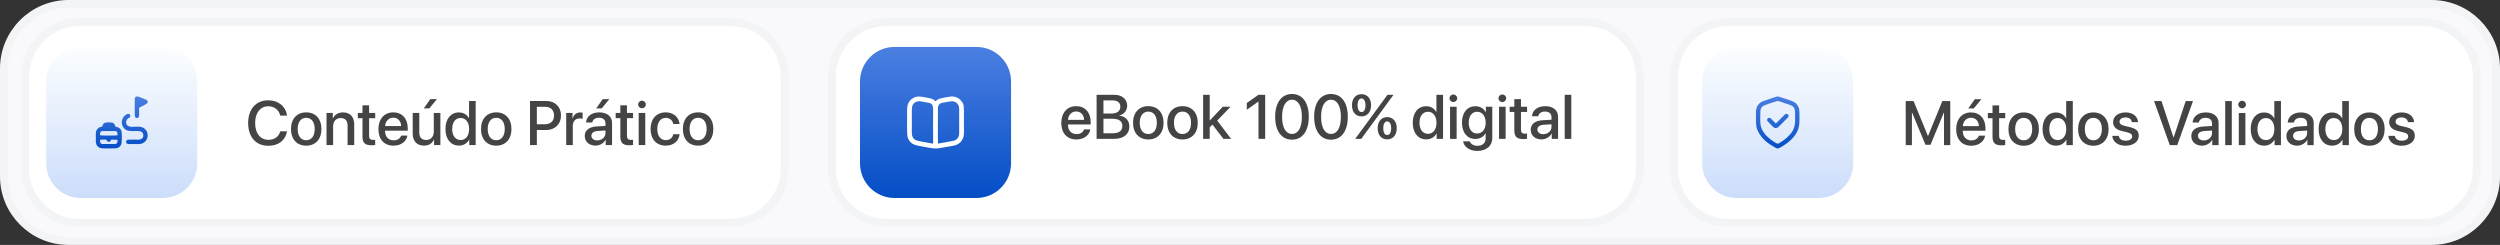 <svg xmlns="http://www.w3.org/2000/svg" xmlns:xlink="http://www.w3.org/1999/xlink" xmlns:xodm="http://www.corel.com/coreldraw/odm/2003" xml:space="preserve" style="shape-rendering:geometricPrecision; text-rendering:geometricPrecision; image-rendering:optimizeQuality; fill-rule:evenodd; clip-rule:evenodd" viewBox="-1047.08 13161.7 22296.26 2184.22"><rect x="-1047.08" y="13161.7" width="22296.26" height="2184.22" fill="#333333" stroke="none"/> <defs> <style type="text/css"> .str0 {stroke:#F2F4F5;stroke-width:70.56;stroke-miterlimit:22.926} .fil0 {fill:#F9F9FB} .fil7 {fill:white} .fil1 {fill:white} .fil5 {fill:#444446;fill-rule:nonzero} .fil8 {fill:url(#id0)} .fil2 {fill:url(#id1)} .fil4 {fill:url(#id2)} .fil3 {fill:url(#id3)} .fil6 {fill:url(#id4)} </style> <linearGradient id="id0" gradientUnits="userSpaceOnUse" x1="14807.41" y1="14485.81" x2="14807.41" y2="14021.82"> <stop offset="0" style="stop-opacity:1; stop-color:#044EC6"></stop> <stop offset="1" style="stop-opacity:1; stop-color:#4B7FE1"></stop> </linearGradient> <linearGradient id="id1" gradientUnits="userSpaceOnUse" x1="38.69" y1="14927.38" x2="38.69" y2="13580.23"> <stop offset="0" style="stop-opacity:1; stop-color:#CCDDFB"></stop> <stop offset="1" style="stop-opacity:1; stop-color:#FCFEFF"></stop> </linearGradient> <linearGradient id="id2" gradientUnits="userSpaceOnUse" xlink:href="#id1" x1="14807.41" y1="14927.38" x2="14807.41" y2="13580.23"> </linearGradient> <linearGradient id="id3" gradientUnits="userSpaceOnUse" xlink:href="#id0" x1="7296.42" y1="14927.38" x2="7296.42" y2="13580.23"> </linearGradient> <linearGradient id="id4" gradientUnits="userSpaceOnUse" xlink:href="#id0" x1="38.7" y1="14485.81" x2="38.7" y2="14021.81"> </linearGradient> </defs> <g id="Camada_x0020_1">  <g id="_2754966411984"> <path class="fil0 str0" d="M-436.94 13196.98l21075.98 0c316.18,0 574.86,258.68 574.86,574.86l0 963.94c0,316.18 -258.68,574.86 -574.86,574.86l-21075.98 0c-316.18,0 -574.86,-258.68 -574.86,-574.86l0 -963.94c0,-316.18 258.68,-574.86 574.86,-574.86z"></path> <path class="fil1 str0" d="M-336.01 13357.77l5799.73 0c268.07,0 487.4,219.33 487.4,487.4l0 817.28c0,268.07 -219.33,487.4 -487.4,487.4l-5799.73 0c-268.06,0 -487.4,-219.33 -487.4,-487.4l0 -817.28c0,-268.07 219.34,-487.4 487.4,-487.4z"></path> <path class="fil1 str0" d="M6859.97 13357.77l6230.66 0c268.07,0 487.4,219.33 487.4,487.4l0 817.28c0,268.07 -219.33,487.4 -487.4,487.4l-6230.66 0c-268.07,0 -487.4,-219.33 -487.4,-487.4l0 -817.28c0,-268.07 219.33,-487.4 487.4,-487.4z"></path> <path class="fil1 str0" d="M14370.51 13357.77l6184.53 0c268.07,0 487.4,219.33 487.4,487.4l0 817.28c0,268.07 -219.33,487.4 -487.4,487.4l-6184.53 0c-268.07,0 -487.4,-219.33 -487.4,-487.4l0 -817.28c0,-268.07 219.33,-487.4 487.4,-487.4z"></path> <path class="fil2" d="M-327.14 13580.23l731.66 0c169.27,0 307.75,138.48 307.75,307.75l0 731.65c0,169.28 -138.48,307.75 -307.75,307.75l-731.66 0c-169.27,0 -307.75,-138.47 -307.75,-307.75l0 -731.65c0,-169.27 138.48,-307.75 307.75,-307.75z"></path> <path class="fil3" d="M6930.59 13580.23l731.66 0c169.27,0 307.75,138.48 307.75,307.75l0 731.65c0,169.28 -138.48,307.75 -307.75,307.75l-731.66 0c-169.27,0 -307.75,-138.47 -307.75,-307.75l0 -731.65c0,-169.27 138.48,-307.75 307.75,-307.75z"></path> <path class="fil4" d="M14441.58 13580.23l731.66 0c169.27,0 307.75,138.48 307.75,307.75l0 731.65c0,169.28 -138.48,307.75 -307.75,307.75l-731.66 0c-169.27,0 -307.75,-138.47 -307.75,-307.75l0 -731.65c0,-169.27 138.48,-307.75 307.75,-307.75z"></path> <path class="fil5" d="M1345.99 14461.87c90.3,0 151.9,-47.56 166.86,-128.67l-60.76 0c-12.17,47.29 -51.1,75.35 -105.82,75.35 -72.19,0 -117.9,-57.98 -117.9,-149.68 0,-90.95 46.27,-149.48 117.62,-149.48 53.33,0 95.23,32.98 106.1,83.33l60.48 0c-10.4,-81.94 -77.58,-136.66 -166.58,-136.66 -109.72,0 -179.96,78.41 -179.96,202.81 0,125.15 69.68,203 179.96,203zm337.81 -1.02c81.94,0 135.83,-56.39 135.83,-148.65 0,-91.98 -54.16,-148.37 -135.83,-148.37 -81.66,0 -135.83,56.39 -135.83,148.37 0,92.26 53.89,148.65 135.83,148.65zm0 -48.5c-45.99,0 -76,-36.42 -76,-100.15 0,-63.45 30.01,-99.87 76,-99.87 45.99,0 75.91,36.42 75.91,99.87 0,63.73 -29.64,100.15 -75.91,100.15zm181.17 43.02l58.81 0 0 -166.86c0,-44.32 26.66,-73.77 68.1,-73.77 40.79,0 60.95,23.69 60.95,66.71l0 173.92 59.09 0 0 -185.35c0,-65.59 -36.24,-105.91 -99.41,-105.91 -44.04,0 -74.52,20.16 -90.03,52.86l-1.39 0 0 -47.94 -56.12 0 0 286.34zm320.72 -354.16l0 67.82 -41.62 0 0 46.55 41.62 0 0 164.35c0,55.28 22.57,77.39 80.55,77.39 13.1,0 26.1,-1.11 32.7,-2.79l0 -46.54c-3.81,0.83 -13.38,1.39 -19.32,1.39 -23.97,0 -34.84,-11.15 -34.84,-35.95l0 -157.85 54.44 0 0 -46.55 -54.44 0 0 -67.82 -59.09 0zm274.72 110c41.06,0 68.84,30.75 70.14,74.61l-143.17 0c3.07,-43.3 31.87,-74.61 73.03,-74.61zm69.87 160.08c-7.81,24.99 -32.62,41.9 -66.06,41.9 -47.11,0 -77.11,-32.98 -77.11,-82.78l0 -3.53 202.25 0 0 -20.16c0,-86.78 -49.52,-142.89 -128.95,-142.89 -80.92,0 -132.58,59.92 -132.58,149.76 0,90.31 50.91,147.26 134.99,147.26 65.6,0 115.12,-37.35 123.29,-89.56l-55.83 0zm350.07 -202.26l-58.81 0 0 166.86c0,44.6 -25.55,74.05 -68.01,74.05 -40.6,0 -61.22,-23.41 -61.22,-66.99l0 -173.92 -58.81 0 0 185.35c0,65.59 38.09,106.19 100.43,106.19 43.85,0 72.93,-19.32 88.73,-53.6l1.39 0 0 48.4 56.3 0 0 -286.34zm-98.48 -40.78l68.01 -82.51 -59.09 0 -58.25 82.51 49.33 0zm264.05 332.04c41.62,0 74.32,-20.99 91.14,-53.6l1.11 0 0 48.68 57.14 0 0 -392.81 -59.09 0 0 154.13 -1.02 0c-16.07,-31.59 -48.78,-52.3 -89.84,-52.3 -71.91,0 -119.76,57.41 -119.76,147.81 0,90.4 47.85,148.09 120.32,148.09zm15.51 -246.38c45.15,0 75.35,38.92 75.35,98.29 0,59.93 -30.2,98.3 -75.35,98.3 -46.55,0 -75.72,-37.91 -75.72,-98.3 0,-60.11 29.17,-98.29 75.72,-98.29zm317.09 246.94c81.94,0 135.83,-56.39 135.83,-148.65 0,-91.98 -54.16,-148.37 -135.83,-148.37 -81.66,0 -135.83,56.39 -135.83,148.37 0,92.26 53.89,148.65 135.83,148.65zm0 -48.5c-45.99,0 -76,-36.42 -76,-100.15 0,-63.45 30.01,-99.87 76,-99.87 45.99,0 75.91,36.42 75.91,99.87 0,63.73 -29.64,100.15 -75.91,100.15zm301.29 -349.79l0 392.81 60.95 0 0 -134.16 84.36 0c77.02,0 131.18,-52.86 131.18,-129.6 0,-76.46 -53.05,-129.05 -129.23,-129.05l-147.26 0zm60.95 51.47l70.24 0c52.77,0 82.96,28.34 82.96,77.86 0,49.52 -30.19,78.13 -83.24,78.13l-69.96 0 0 -155.99zm261.81 341.34l58.81 0 0 -171.51c0,-40.5 23.41,-65.87 61.23,-65.87 11.52,0 21.83,1.4 26.47,3.26l0 -54.63c-4.36,-0.84 -11.7,-2.23 -20.16,-2.23 -33.72,0 -59.36,19.88 -68.84,53.32l-1.39 0 0 -48.68 -56.12 0 0 286.34zm277.14 -41.62c-31.59,0 -52.31,-16.35 -52.31,-41.44 0,-24.43 19.88,-39.95 55,-42.46l70.52 -4.27 0 22.58c0,37.25 -32.15,65.59 -73.21,65.59zm-16.36 46.54c37.54,0 73.77,-20.16 90.31,-52.02l1.39 0 0 47.1 56.4 0 0 -197.33c0,-57.42 -44.41,-94.21 -113.81,-94.21 -70.8,0 -114.84,38.09 -118.18,89.84l55.56 0c5.2,-25.55 26.38,-41.9 60.48,-41.9 35.86,0 57.42,19.04 57.42,50.91l0 22.02 -78.42 4.65c-68,3.8 -106.47,34.56 -106.47,84.63 0,51.47 39.21,86.31 95.32,86.31zm56.03 -332.04l68.1 -82.51 -59.09 0 -58.25 82.51 49.24 0zm166.02 -27.04l0 67.82 -41.62 0 0 46.55 41.62 0 0 164.35c0,55.28 22.57,77.39 80.55,77.39 13.1,0 26.1,-1.11 32.7,-2.79l0 -46.54c-3.81,0.83 -13.38,1.39 -19.32,1.39 -23.97,0 -34.84,-11.15 -34.84,-35.95l0 -157.85 54.44 0 0 -46.55 -54.44 0 0 -67.82 -59.09 0zm163.61 354.16l58.81 0 0 -286.34 -58.81 0 0 286.34zm29.36 -328.24c19.05,0 34.37,-14.96 34.37,-33.54 0,-18.77 -15.32,-33.72 -34.37,-33.72 -18.77,0 -34,14.95 -34,33.72 0,18.58 15.23,33.54 34,33.54zm335.39 140.48c-5.2,-56.4 -50.08,-103.78 -123.84,-103.78 -81.39,0 -134.72,57.42 -134.72,148.37 0,92.54 53.33,148.65 135.27,148.65 68.85,0 117.53,-41.43 123.85,-102.38l-56.67 0c-6.79,33.17 -30.48,53.05 -66.62,53.05 -45.71,0 -76,-36.42 -76,-99.32 0,-61.5 30.01,-99.32 75.44,-99.32 38.37,0 61.23,24.16 67.18,54.73l56.11 0zm165.28 193.24c81.94,0 135.83,-56.39 135.83,-148.65 0,-91.98 -54.16,-148.37 -135.83,-148.37 -81.66,0 -135.83,56.39 -135.83,148.37 0,92.26 53.89,148.65 135.83,148.65zm0 -48.5c-45.99,0 -76,-36.42 -76,-100.15 0,-63.45 30.01,-99.87 76,-99.87 45.99,0 75.91,36.42 75.91,99.87 0,63.73 -29.64,100.15 -75.91,100.15z"></path> <path class="fil5" d="M8550.99 14155.84c41.15,0 69,30.75 70.3,74.61l-143.51 0c3.08,-43.3 31.95,-74.61 73.21,-74.61zm70.03 160.08c-7.83,24.99 -32.69,41.9 -66.21,41.9 -47.23,0 -77.3,-32.98 -77.3,-82.78l0 -3.53 202.73 0 0 -20.16c0,-86.78 -49.63,-142.89 -129.25,-142.89 -81.11,0 -132.9,59.92 -132.9,149.76 0,90.31 51.03,147.26 135.31,147.26 65.76,0 115.4,-37.35 123.59,-89.56l-55.97 0zm269.88 84.08c83.73,0 134.2,-41.9 134.2,-111.02 0,-52.31 -35.95,-90.12 -89.49,-96.07l0 -2.23c39.3,-6.5 70.12,-43.85 70.12,-85.47 0,-59.37 -45.82,-98.02 -115.66,-98.02l-157.11 0 0 392.81 157.94 0zm-96.85 -342.92l81.3 0c44.24,0 69.29,20.07 69.29,56.58 0,38.93 -29.15,60.67 -82.14,60.67l-68.45 0 0 -117.25zm0 293.12l0 -129.32 80.74 0c57.84,0 87.82,21.83 87.82,64.29 0,42.46 -29.15,65.03 -84.28,65.03l-84.28 0zm399.98 55.28c82.13,0 136.15,-56.39 136.15,-148.65 0,-91.98 -54.29,-148.37 -136.15,-148.37 -81.86,0 -136.15,56.39 -136.15,148.37 0,92.26 54.01,148.65 136.15,148.65zm0 -48.5c-46.1,0 -76.18,-36.42 -76.18,-100.15 0,-63.45 30.08,-99.87 76.18,-99.87 46.1,0 76.09,36.42 76.09,99.87 0,63.73 -29.71,100.15 -76.09,100.15zm304.99 48.5c82.13,0 136.15,-56.39 136.15,-148.65 0,-91.98 -54.29,-148.37 -136.15,-148.37 -81.85,0 -136.15,56.39 -136.15,148.37 0,92.26 54.01,148.65 136.15,148.65zm0 -48.5c-46.1,0 -76.18,-36.42 -76.18,-100.15 0,-63.45 30.08,-99.87 76.18,-99.87 46.1,0 76.09,36.42 76.09,99.87 0,63.73 -29.71,100.15 -76.09,100.15zm243.34 -120.59l-0.56 0 0 -229.2 -58.95 0 0 392.81 58.95 0 0 -102.85 24.49 -24.25 97.41 127.1 68.54 0 -123.57 -163.05 118.92 -123.29 -69.28 0 -115.95 122.73zm434.25 163.61l59.79 0 0 -392.81 -60.25 0 -103.75 73.49 0 59.92 102.91 -72.93 1.3 0 0 332.33zm299.03 7.34c94.43,0 149.84,-79.16 149.84,-204.4 0,-124.4 -55.69,-203.09 -149.84,-203.09 -93.87,0 -150.31,78.97 -150.31,203.37 0,125.15 55.88,204.12 150.31,204.12zm0 -51.19c-56.15,0 -88.38,-58.25 -88.38,-152.93 0,-93.37 32.69,-152.18 88.38,-152.18 55.69,0 88.1,58.53 88.1,152.18 0,94.95 -31.85,152.93 -88.1,152.93zm347.83 51.19c94.43,0 149.84,-79.16 149.84,-204.4 0,-124.4 -55.69,-203.09 -149.84,-203.09 -93.87,0 -150.3,78.97 -150.3,203.37 0,125.15 55.88,204.12 150.3,204.12zm0 -51.19c-56.15,0 -88.38,-58.25 -88.38,-152.93 0,-93.37 32.69,-152.18 88.38,-152.18 55.69,0 88.1,58.53 88.1,152.18 0,94.95 -31.85,152.93 -88.1,152.93zm357.43 -255.59c0,-60.39 -33.62,-99.04 -85.12,-99.04 -51.87,0 -85.4,38.65 -85.4,99.04 0,60.48 33.53,99.13 85.4,99.13 51.5,0 85.12,-38.65 85.12,-99.13zm-85.12 60.76c-21.89,0 -35.48,-23.13 -35.48,-61.04 0,-37.53 13.59,-60.66 35.48,-60.66 21.52,0 35.2,23.13 35.2,60.66 0,37.91 -13.68,61.04 -35.2,61.04zm-2.51 238.68l139.41 -190.27 148.16 -202.54 -53.73 0 -135.6 185.16 -152.26 207.65 54.02 0zm316.54 -94.49c0,-60.66 -33.34,-99.31 -85.12,-99.31 -51.88,0 -85.13,38.65 -85.13,99.31 0,60.49 33.25,99.14 85.13,99.14 51.78,0 85.12,-38.65 85.12,-99.14zm-85.12 60.49c-21.89,0 -35.21,-22.86 -35.21,-60.76 0,-37.82 13.32,-60.67 35.21,-60.67 21.79,0 35.2,22.85 35.2,60.67 0,37.9 -13.41,60.76 -35.2,60.76zm348.38 38.92c41.72,0 74.5,-20.99 91.36,-53.6l1.11 0 0 48.68 57.27 0 0 -392.81 -59.23 0 0 154.13 -1.02 0c-16.11,-31.59 -48.89,-52.3 -90.05,-52.3 -72.08,0 -120.05,57.41 -120.05,147.81 0,90.4 47.97,148.09 120.61,148.09zm15.55 -246.38c45.25,0 75.52,38.92 75.52,98.29 0,59.93 -30.27,98.3 -75.52,98.3 -46.66,0 -75.9,-37.91 -75.9,-98.3 0,-60.11 29.24,-98.29 75.9,-98.29zm196.4 241.46l58.95 0 0 -286.34 -58.95 0 0 286.34zm29.43 -328.24c19.1,0 34.45,-14.96 34.45,-33.54 0,-18.77 -15.35,-33.72 -34.45,-33.72 -18.81,0 -34.08,14.95 -34.08,33.72 0,18.58 15.27,33.54 34.08,33.54zm212.05 280.58c-45.27,0 -74.79,-36.42 -74.79,-96.35 0,-59.55 29.52,-97.45 74.79,-97.45 46.1,0 76.36,38.64 76.36,97.45 0,59.09 -30.26,96.35 -76.36,96.35zm0.55 155.43c81.87,0 134.76,-44.59 134.76,-112.97l0 -281.14 -57.27 0 0 48.96 -1.12 0c-17.42,-33.16 -50.76,-53.6 -91.35,-53.6 -73.67,0 -120.61,56.67 -120.61,146.7 0,89.28 47.22,145.39 119.2,145.39 40.98,0 74.79,-20.43 90.9,-51.47l1.02 0 0 47.11c0,39.2 -27.28,65.31 -73.38,65.31 -33.53,0 -59.69,-15.79 -68.17,-39.76l-59.23 0c7.35,49.52 57.55,85.47 125.25,85.47zm194.82 -107.77l58.95 0 0 -286.34 -58.95 0 0 286.34zm29.43 -328.24c19.1,0 34.45,-14.96 34.45,-33.54 0,-18.77 -15.35,-33.72 -34.45,-33.72 -18.81,0 -34.08,14.95 -34.08,33.72 0,18.58 15.27,33.54 34.08,33.54zm107.01 -25.92l0 67.82 -41.72 0 0 46.55 41.72 0 0 164.35c0,55.28 22.62,77.39 80.74,77.39 13.13,0 26.16,-1.11 32.77,-2.79l0 -46.54c-3.81,0.83 -13.41,1.39 -19.36,1.39 -24.03,0 -34.92,-11.15 -34.92,-35.95l0 -157.85 54.57 0 0 -46.55 -54.57 0 0 -67.82 -59.23 0zm258.15 312.54c-31.67,0 -52.44,-16.35 -52.44,-41.44 0,-24.43 19.93,-39.95 55.13,-42.46l70.69 -4.27 0 22.58c0,37.25 -32.23,65.59 -73.38,65.59zm-16.4 46.54c37.63,0 73.94,-20.16 90.52,-52.02l1.39 0 0 47.1 56.54 0 0 -197.33c0,-57.42 -44.52,-94.21 -114.08,-94.21 -70.97,0 -115.11,38.09 -118.46,89.84l55.69 0c5.21,-25.55 26.44,-41.9 60.62,-41.9 35.95,0 57.56,19.04 57.56,50.91l0 22.02 -78.61 4.65c-68.16,3.8 -106.72,34.56 -106.72,84.63 0,51.47 39.3,86.31 95.55,86.31zm207.58 -4.92l58.95 0 0 -392.81 -58.95 0 0 392.81z"></path> <path class="fil5" d="M16346.33 14455.88l0 -392.81 -70.8 0 -126.82 310.03 -2.13 0 -127.19 -310.03 -70.43 0 0 392.81 55.47 0 0 -289.03 1.95 0 118.64 286.06 45.15 0 118.46 -286.06 1.86 0 0 289.03 55.84 0zm185.16 -244.16c41.06,0 68.84,30.75 70.14,74.61l-143.17 0c3.07,-43.3 31.87,-74.61 73.03,-74.61zm69.87 160.08c-7.81,24.99 -32.62,41.9 -66.06,41.9 -47.11,0 -77.11,-32.98 -77.11,-82.78l0 -3.53 202.25 0 0 -20.16c0,-86.78 -49.52,-142.89 -128.95,-142.89 -80.92,0 -132.58,59.92 -132.58,149.76 0,90.31 50.91,147.26 134.99,147.26 65.6,0 115.12,-37.35 123.29,-89.56l-55.83 0zm-45.16 -243.04l68.1 -82.51 -59.09 0 -58.25 82.51 49.24 0zm166.87 -27.04l0 67.82 -41.62 0 0 46.55 41.62 0 0 164.35c0,55.28 22.57,77.39 80.55,77.39 13.1,0 26.1,-1.11 32.7,-2.79l0 -46.54c-3.81,0.83 -13.38,1.39 -19.32,1.39 -23.97,0 -34.84,-11.15 -34.84,-35.95l0 -157.85 54.44 0 0 -46.55 -54.44 0 0 -67.82 -59.09 0zm277.97 359.64c81.94,0 135.83,-56.39 135.83,-148.65 0,-91.98 -54.16,-148.37 -135.83,-148.37 -81.66,0 -135.83,56.39 -135.83,148.37 0,92.26 53.89,148.65 135.83,148.65zm0 -48.5c-45.99,0 -76,-36.42 -76,-100.15 0,-63.45 30.01,-99.87 76,-99.87 45.99,0 75.91,36.42 75.91,99.87 0,63.73 -29.64,100.15 -75.91,100.15zm288.76 47.94c41.62,0 74.32,-20.99 91.14,-53.6l1.11 0 0 48.68 57.14 0 0 -392.81 -59.09 0 0 154.13 -1.02 0c-16.07,-31.59 -48.78,-52.3 -89.84,-52.3 -71.91,0 -119.76,57.41 -119.76,147.81 0,90.4 47.85,148.09 120.32,148.09zm15.51 -246.38c45.15,0 75.35,38.92 75.35,98.29 0,59.93 -30.2,98.3 -75.35,98.3 -46.55,0 -75.72,-37.91 -75.72,-98.3 0,-60.11 29.17,-98.29 75.72,-98.29zm317.09 246.94c81.94,0 135.83,-56.39 135.83,-148.65 0,-91.98 -54.16,-148.37 -135.83,-148.37 -81.66,0 -135.83,56.39 -135.83,148.37 0,92.26 53.89,148.65 135.83,148.65zm0 -48.5c-45.99,0 -76,-36.42 -76,-100.15 0,-63.45 30.01,-99.87 76,-99.87 45.99,0 75.91,36.42 75.91,99.87 0,63.73 -29.64,100.15 -75.91,100.15zm176.06 -162.21c0,40.04 26.11,66.98 77.86,79.43l51.09 12.55c30.01,7.62 40.88,17.74 40.88,35.95 0,23.14 -21.74,37.81 -57.13,37.81 -35.96,0 -57.23,-15.23 -61.79,-42.73l-58.25 0c4.65,52.58 49.52,87.7 117.25,87.7 70.24,0 119.01,-35.95 119.01,-88.26 0,-42.18 -21.83,-63.92 -79.53,-77.86l-48.12 -11.14c-29.73,-7.34 -43.85,-19.33 -43.85,-36.98 0,-22.58 21.18,-38.09 53.05,-38.09 32.98,0 53.88,16.07 56.67,41.9l55.19 0c-1.86,-50.91 -46.55,-86.59 -110.19,-86.59 -66.99,0 -112.14,35.12 -112.14,86.31zm572.39 205.23l140.2 -392.81 -65.13 0 -107.21 324.24 -1.67 0 -106.94 -324.24 -66.15 0 140.2 392.81 66.7 0zm236.83 -41.62c-31.59,0 -52.31,-16.35 -52.31,-41.44 0,-24.43 19.88,-39.95 55,-42.46l70.52 -4.27 0 22.58c0,37.25 -32.15,65.59 -73.21,65.59zm-16.36 46.54c37.54,0 73.77,-20.16 90.31,-52.02l1.39 0 0 47.1 56.4 0 0 -197.33c0,-57.42 -44.41,-94.21 -113.81,-94.21 -70.8,0 -114.84,38.09 -118.18,89.84l55.56 0c5.2,-25.55 26.38,-41.9 60.48,-41.9 35.86,0 57.42,19.04 57.42,50.91l0 22.02 -78.42 4.65c-68,3.8 -106.47,34.56 -106.47,84.63 0,51.47 39.21,86.31 95.32,86.31zm207.09 -4.92l58.81 0 0 -392.81 -58.81 0 0 392.81zm121.15 0l58.81 0 0 -286.34 -58.81 0 0 286.34zm29.36 -328.24c19.05,0 34.37,-14.96 34.37,-33.54 0,-18.77 -15.32,-33.72 -34.37,-33.72 -18.77,0 -34,14.95 -34,33.72 0,18.58 15.23,33.54 34,33.54zm197.15 333.16c41.62,0 74.32,-20.99 91.14,-53.6l1.11 0 0 48.68 57.14 0 0 -392.81 -59.09 0 0 154.13 -1.02 0c-16.07,-31.59 -48.78,-52.3 -89.84,-52.3 -71.91,0 -119.76,57.41 -119.76,147.81 0,90.4 47.85,148.09 120.32,148.09zm15.51 -246.38c45.15,0 75.35,38.92 75.35,98.29 0,59.93 -30.2,98.3 -75.35,98.3 -46.55,0 -75.72,-37.91 -75.72,-98.3 0,-60.11 29.17,-98.29 75.72,-98.29zm294.24 199.84c-31.59,0 -52.31,-16.35 -52.31,-41.44 0,-24.43 19.88,-39.95 55,-42.46l70.52 -4.27 0 22.58c0,37.25 -32.15,65.59 -73.21,65.59zm-16.36 46.54c37.54,0 73.77,-20.16 90.31,-52.02l1.39 0 0 47.1 56.4 0 0 -197.33c0,-57.42 -44.41,-94.21 -113.81,-94.21 -70.8,0 -114.84,38.09 -118.18,89.84l55.56 0c5.2,-25.55 26.38,-41.9 60.48,-41.9 35.86,0 57.42,19.04 57.42,50.91l0 22.02 -78.42 4.65c-68,3.8 -106.47,34.56 -106.47,84.63 0,51.47 39.21,86.31 95.32,86.31zm312.45 0c41.62,0 74.32,-20.99 91.14,-53.6l1.11 0 0 48.68 57.14 0 0 -392.81 -59.09 0 0 154.13 -1.02 0c-16.07,-31.59 -48.78,-52.3 -89.84,-52.3 -71.91,0 -119.76,57.41 -119.76,147.81 0,90.4 47.85,148.09 120.32,148.09zm15.51 -246.38c45.15,0 75.35,38.92 75.35,98.29 0,59.93 -30.2,98.3 -75.35,98.3 -46.55,0 -75.72,-37.91 -75.72,-98.3 0,-60.11 29.17,-98.29 75.72,-98.29zm317.09 246.94c81.94,0 135.83,-56.39 135.83,-148.65 0,-91.98 -54.16,-148.37 -135.83,-148.37 -81.66,0 -135.83,56.39 -135.83,148.37 0,92.26 53.89,148.65 135.83,148.65zm0 -48.5c-45.99,0 -76,-36.42 -76,-100.15 0,-63.45 30.01,-99.87 76,-99.87 45.99,0 75.91,36.42 75.91,99.87 0,63.73 -29.64,100.15 -75.91,100.15zm176.06 -162.21c0,40.04 26.11,66.98 77.86,79.43l51.09 12.55c30.01,7.62 40.88,17.74 40.88,35.95 0,23.14 -21.74,37.81 -57.13,37.81 -35.96,0 -57.23,-15.23 -61.79,-42.73l-58.25 0c4.65,52.58 49.52,87.7 117.25,87.7 70.24,0 119.01,-35.95 119.01,-88.26 0,-42.18 -21.83,-63.92 -79.53,-77.86l-48.12 -11.14c-29.73,-7.34 -43.85,-19.33 -43.85,-36.98 0,-22.58 21.18,-38.09 53.05,-38.09 32.98,0 53.88,16.07 56.67,41.9l55.19 0c-1.86,-50.91 -46.55,-86.59 -110.19,-86.59 -66.99,0 -112.14,35.12 -112.14,86.31z"></path> <path class="fil6" d="M-102.34 14254.37c-15.17,2.26 -27.27,13.55 -30.82,27.75 -5,20.17 -13.87,2.75 -36.46,21.46 -29.04,24.04 -22.59,48.57 -22.59,93.09 0,18.55 -1.94,37.27 4.68,53.08 5.32,12.43 16.62,24.36 28.4,29.52 22.91,9.84 80.67,5.65 110.03,5.65 32.6,0 63.74,3.71 82.29,-33.4 8.39,-16.62 7.26,-86.64 5,-109.06 -3.06,-31.3 -25,-45.01 -51.14,-50.34 -6.78,-1.45 -5.33,-0.32 -6.95,-7.42 -3.54,-15.01 -13.22,-26.62 -27.91,-29.85 -12.1,-2.58 -41.95,-2.43 -54.36,-0.49l-0.17 0.01zm192.32 -76.64c-45.34,16.78 -63.56,74.05 -41.62,112.46 27.59,48.24 69.53,40.18 133.75,40.01 26.3,0 47.27,9.03 49.05,35.98 1.94,30.01 -20.01,41.3 -46.15,41.15 -27.91,-0.16 -59.21,-1.29 -86.64,0 -12.91,0.65 -22.26,8.06 -20.49,22.42 1.77,13.72 12.74,16.46 27.59,16.62 28.4,0.16 56.95,0.16 85.35,0 83.41,-0.48 106.65,-104.71 41.95,-143.91 -45.17,-27.43 -118.26,8.23 -146.81,-25.33 -17.11,-20.01 -4.85,-51.46 10.64,-60.34 9.2,-5.33 20.65,-8.55 19.04,-24.21 -0.97,-10.49 -13.55,-19.36 -25.66,-14.84l0 -0.01zm103.58 -55.02c7.74,-3.06 16.62,-8.87 24.52,-12.91 9.03,-4.68 44.21,-22.26 48.4,-28.23 6.3,-9.03 4.36,-21.3 -4.03,-27.27 -4.52,-3.23 -73.09,-31.79 -83.26,-32.43 -11.62,-0.65 -21.94,4.2 -23.88,14.84 -1.77,9.2 -0.48,132.63 -0.32,152.96 0.16,33.39 32.43,29.52 37.43,10.16 3.54,-13.72 -0.33,-58.73 1.29,-77.29l-0.15 0.17zm-346.73 246.05c12.11,2.43 139.08,2.26 152.96,0.16 3.06,-19.52 0.81,-36.46 -18.88,-38.56l-115.36 0.16c-19.03,2.09 -22.91,18.55 -18.72,38.23l0 0.01zm-0.64 39.21c-0.65,21.13 -2.25,38.24 25.01,38.24l104.87 0c30.81,0 25.97,-31.14 23.07,-38.57l-55.18 -0.16c-2.42,3.23 -5.64,22.27 -24.2,18.88 -6.3,-1.13 -10.17,-3.87 -12.75,-9.03 -5.81,-11.13 4.36,-11.45 -51.63,-10l-9.19 0.48 0 0.16z"></path> <path class="fil7" d="M7126.39 14024.48c-34.3,8.21 -57.69,28.6 -71.23,54.68 -16.34,31.49 -11.97,76.17 -11.97,114.73 0,31.17 -2.84,161.6 3.42,186.72 2.25,8.97 4.7,14.6 8.62,22.99 18.04,38.57 52.4,51.97 97.13,59.71 35.56,6.14 71.87,14.06 107.43,19.47 46.13,7.04 70.24,0.59 113.77,-7.25 29.28,-5.28 80.11,-11.86 105.86,-20.85 30.09,-10.52 51.58,-32.77 63.13,-62.04 10.97,-27.79 7.08,-86.11 7.08,-119.54 0,-42.25 -0.02,-84.5 0,-126.75 0.02,-45.68 -3.52,-64.67 -32.33,-94.34 -19.71,-20.31 -55.08,-35.74 -94.88,-28.3 -28.27,5.29 -81.51,12.18 -103.15,23.49 -9.8,5.12 -11,7.53 -18.08,13.82 -12.09,10.77 -3.57,-13.37 -64.03,-25.01 -29.77,-5.74 -81.72,-18.47 -110.77,-11.53zm192.2 417.86c13.84,-0.9 97.9,-17.72 119.12,-21.58 25,-4.56 35.64,-5.91 50.5,-20.64 13.21,-13.1 18.96,-27.12 19.14,-52.55l0 -212.32c-0.22,-26.63 -5.56,-38.3 -19.2,-52.49 -28.41,-29.54 -69.29,-15.5 -110.86,-7.71 -23.03,4.31 -38.25,4.65 -50.67,20.71 -12.04,15.57 -8.82,40.79 -8.82,63.26 0,18.45 -1.62,272.54 0.79,283.32zm-175.87 -377.52c-24.06,4.2 -34.12,11.44 -44.95,25.31 -11.41,14.6 -12.52,36.34 -12.52,59.39 0,47.53 0,95.06 0,142.59 0,50.92 -7.48,90.49 27.78,115.42 18.38,13.02 110.66,25.55 145.22,32.17 17.51,3.36 17.15,7.28 16.84,-11.27 -1.49,-91.35 -0.05,-192.5 -0.04,-285.25 0.01,-60.29 -16.4,-61.58 -71.24,-70.42 -16.32,-2.64 -45.98,-10.56 -61.09,-7.94z"></path> <path class="fil8" d="M14801.3 14022.3c-25.61,6.81 -54.75,18.1 -80,26.52 -25.16,8.39 -58.65,17.35 -73.98,32 -39.6,37.86 -33.88,75.03 -33.88,126.46 0,49.91 -2.21,90.87 23.87,136.5 33.89,59.28 80.34,95.5 137.56,128.13 9.18,5.23 25.49,17.1 38.72,13.08 13.44,-4.07 56.75,-31.59 66.92,-39.05 67.65,-49.6 120.51,-109.05 120.61,-199.47 0.04,-33.45 1.92,-72.92 -1.52,-105.62 -2.98,-28.37 -23.44,-54.97 -39.92,-65.58 -22.31,-14.36 -85.02,-32.58 -116.57,-43.13 -10.13,-3.38 -31.65,-12.54 -41.81,-9.84zm0.35 40.99c-25.38,8.6 -112.02,33.23 -127.44,45.81 -22.27,18.16 -21.62,39.73 -21.62,63.35 0.01,79.95 -9.62,117.17 36.53,179.07 15.14,20.31 34.31,37.58 54.21,53.21 11.05,8.69 57.09,42.71 68.3,37.82 7.08,-3.08 19.61,-10.99 26.72,-15.49 9.01,-5.7 17.5,-11.41 26.05,-17.54 18.28,-13.11 32.06,-26.57 45.99,-41.14 61.66,-64.48 51.7,-115.05 51.56,-207.54 -0.05,-28.72 -11.72,-48.15 -30.43,-57.43 -16.55,-8.2 -44.37,-15.74 -63.58,-22.1 -13.23,-4.38 -55.08,-21.82 -66.29,-18.02zm-11.8 199.49c-7.64,-6.1 -40.45,-42.95 -45.37,-46.47 -10.85,-7.75 -25.45,-4.18 -30.01,7.16 -6.22,15.44 6.95,23.68 12.96,30.22l33.5 34.74c32.4,34.07 55.66,2.94 72.74,-14.13 15.6,-15.59 30.12,-30.13 45.74,-45.72 4.77,-4.76 19.99,-18.74 22.67,-23.85 6.48,-12.38 -2.31,-26.1 -13.71,-27.86 -13.66,-2.11 -22.19,10.7 -28.09,16.63l-46.34 46.58c-4.92,4.91 -18.14,19.94 -24.09,22.7z"></path> </g> </g> </svg>
